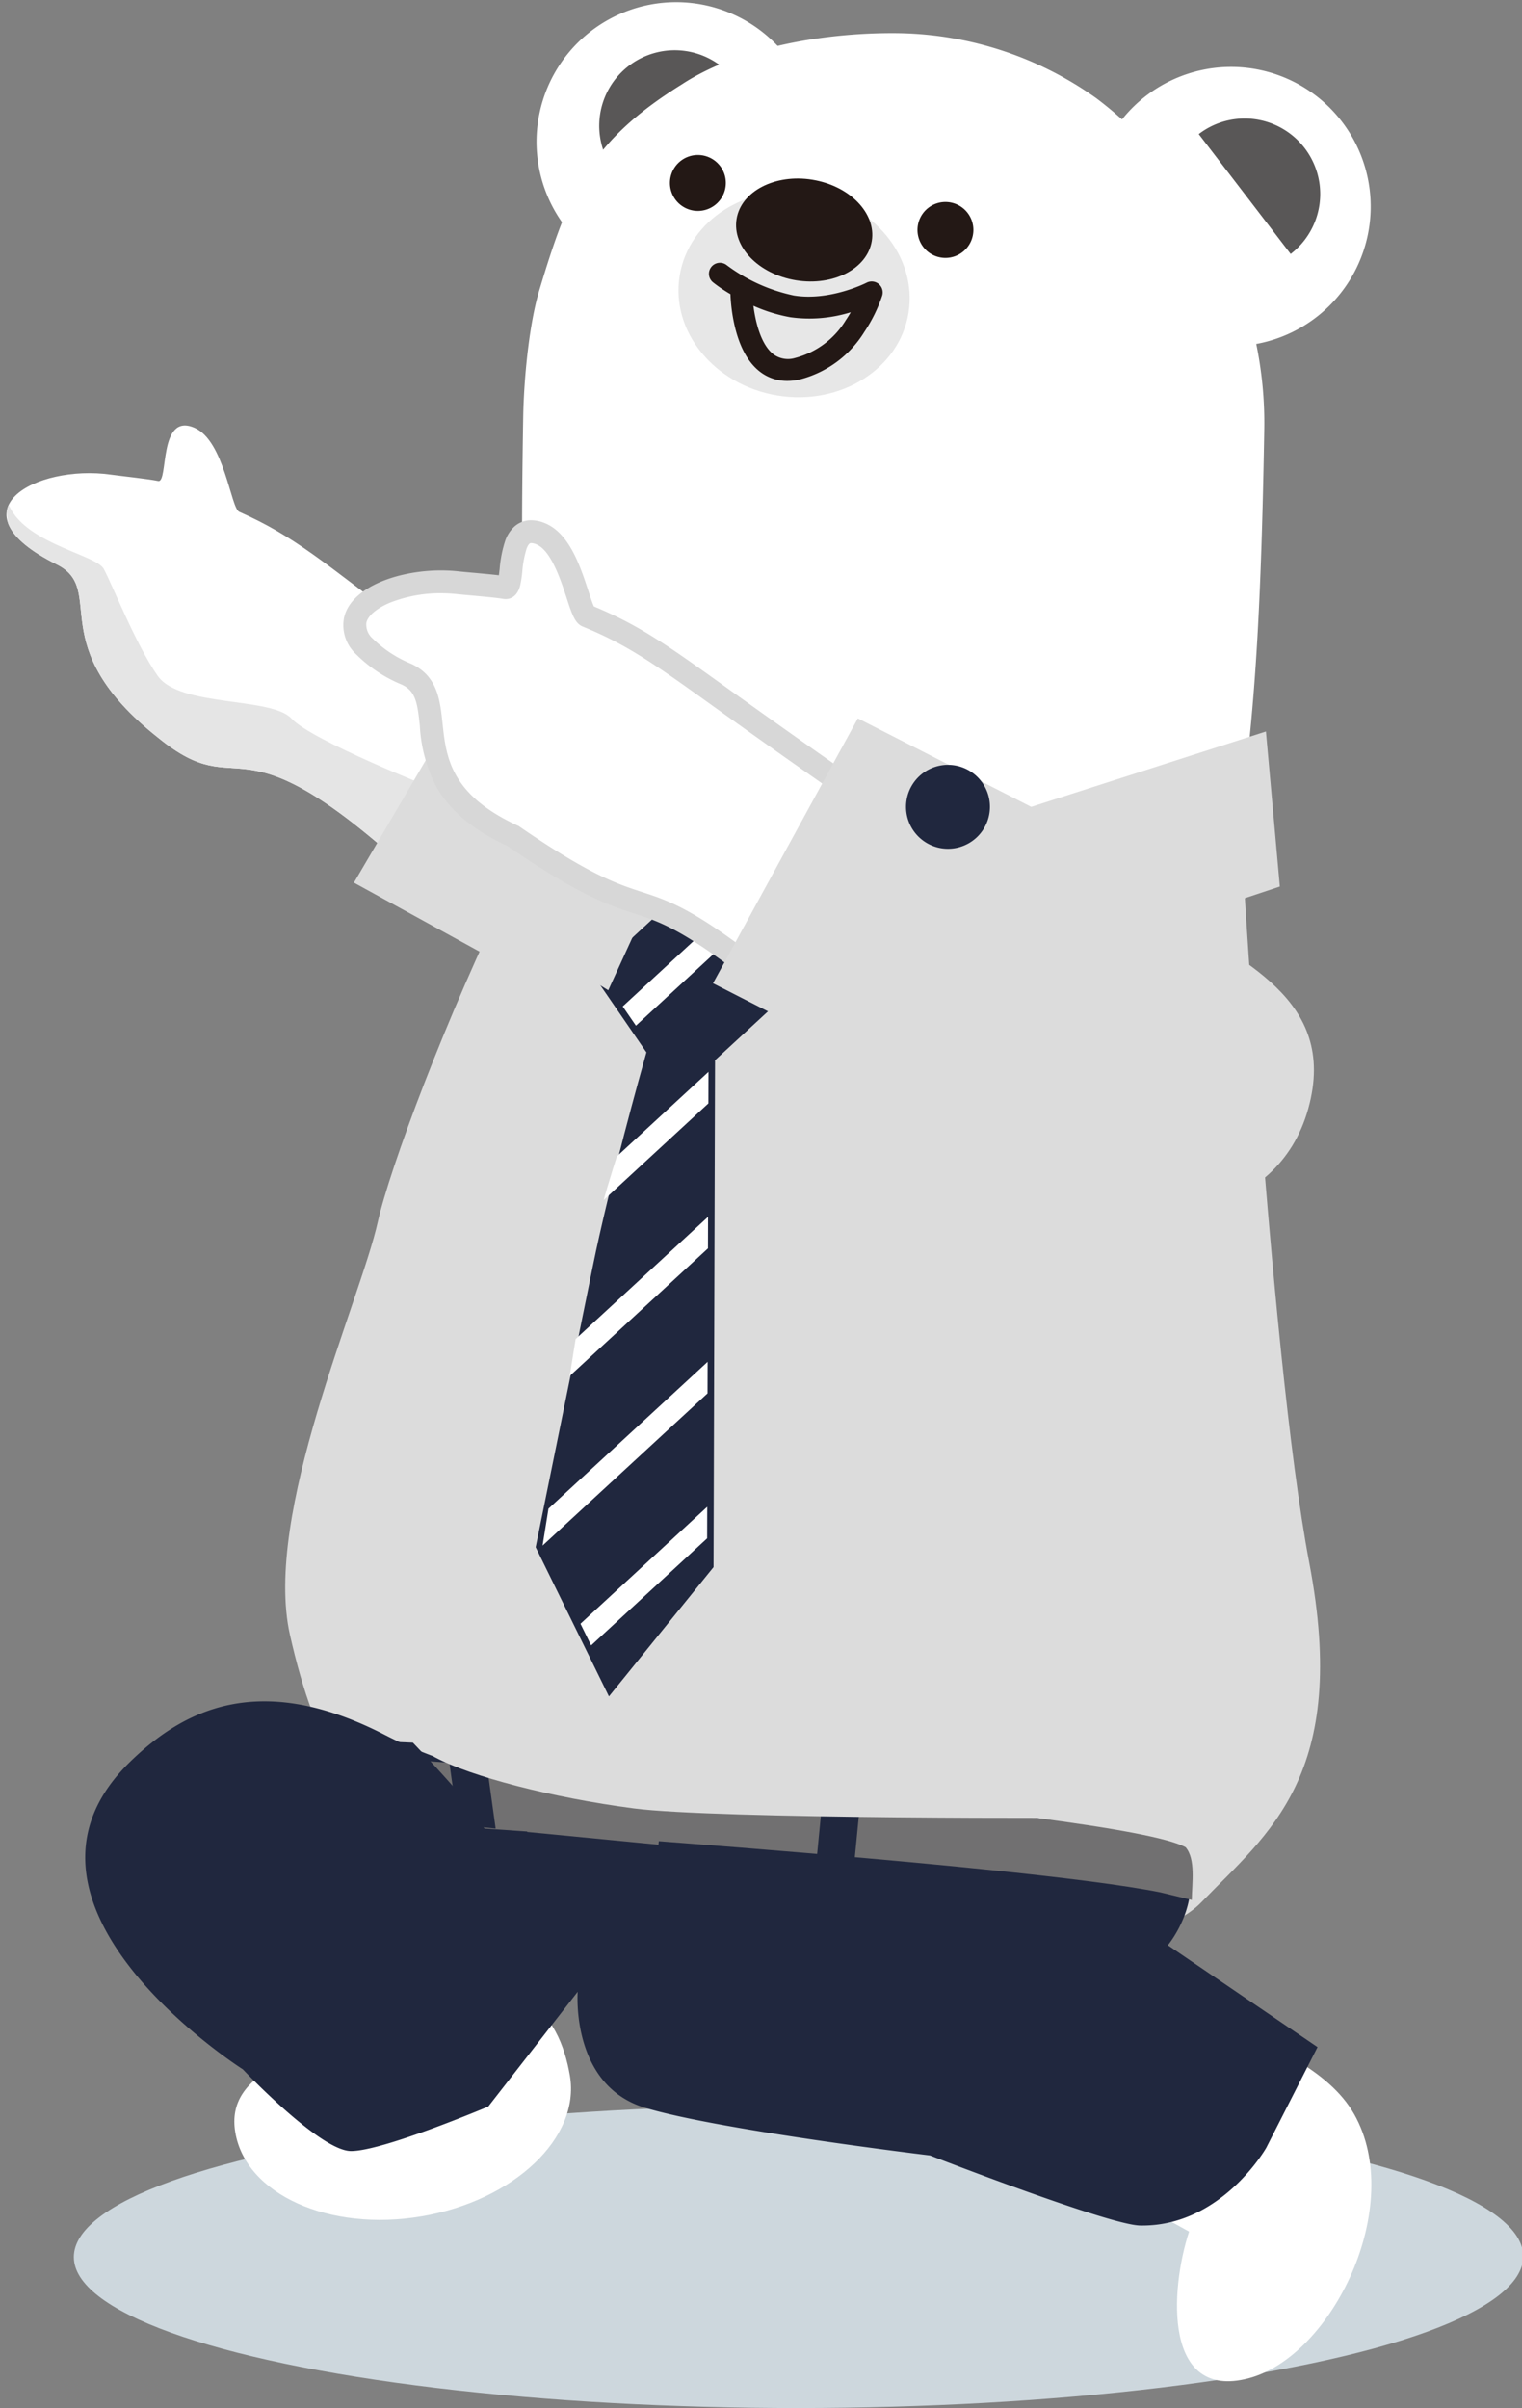 <svg xmlns="http://www.w3.org/2000/svg" xmlns:xlink="http://www.w3.org/1999/xlink" width="189.042" height="298.996" viewBox="0 0 189.042 298.996"><rect x="0" y="0" width="189.042" height="298.996" fill="#808080" stroke="none"/><defs><clipPath id="a"><path d="M68.226,87.263s-4.8-3.23-17.391-12.413C39.306,66.439,35.809,63.411,28.888,60.482c-1.05-.445-1.992-8.762-5.707-10.323-4.585-1.926-3.1,6.938-4.416,6.672-1.083-.219-4.713-.545-5.911-.692C3.573,55-7.085,60.99,6.347,67.4c6.4,3.055-1.784,10.065,12.994,21.327,10.891,8.54,8.967-3.981,31.827,16.349,5.434,4.832,17.058-17.817,17.058-17.817" transform="translate(0 2.69)" fill="#fff"/></clipPath><clipPath id="b"><path d="M71.309,114.382l6.646,9.326S71.481,141.5,70,151.86,65.213,185.4,65.213,185.4l8.714,17L85.69,187.348,84.8,124.36l8.284-7.907-9.694-13.606Z" transform="translate(-65.213 -102.847)" fill="none"/></clipPath></defs><g transform="matrix(1, 0.017, -0.017, 1, 1.893, -0.117)"><ellipse cx="90" cy="18.79" rx="90" ry="18.79" transform="translate(11.712 261.368) rotate(-1)" fill="#cdd7dd"/><path d="M68.226,87.263s-4.8-3.23-17.391-12.413C39.306,66.439,35.809,63.411,28.888,60.482c-1.05-.445-1.992-8.762-5.707-10.323-4.585-1.926-3.1,6.938-4.416,6.672-1.083-.219-4.713-.545-5.911-.692C3.573,55-7.085,60.99,6.347,67.4c6.4,3.055-1.784,10.065,12.994,21.327,10.891,8.54,8.967-3.981,31.827,16.349,5.434,4.832,17.058-17.817,17.058-17.817" transform="translate(0 2.69)" fill="#fff"/><g transform="translate(0)" clip-path="url(#a)"><path d="M53.881,97.214s-15.5-5.786-18.049-8.479-13.9-1.152-16.712-5.022-5.884-11.362-6.944-13.192S1.219,67.4-.033,61.883,3.583,87.4,3.583,87.4l36.841,28.654,13.65-7.808Z" transform="translate(0)" fill="#e5e5e5"/></g><path d="M94.732,22.259A17.337,17.337,0,1,1,83.024.716,17.338,17.338,0,0,1,94.732,22.259" transform="translate(4.259 -1.017)" fill="#fff"/><path d="M70.136,20.853A9.378,9.378,0,1,1,84.946,9.345L70.136,20.853" transform="translate(4.658 -0.709)" fill="#595757"/><path d="M107.715,2.25A43.465,43.465,0,0,1,132.19,9.912c9.142,6.635,16.881,17.6,19.66,27.369a48.552,48.552,0,0,1,1.888,13.346c0,26.059-.778,36.121-2.307,49.783-2.271,25.794,2.383,37.345,4.09,65,1.432,23.2,15.3,45.708-6.361,67.406-8.1,8.116-23.515,22.085-41.444,22.085s-38.1-11.1-46.023-19.381C26.559,198.808,45.34,150.911,64,100.41c-1.528-13.662-2.306-23.724-2.306-49.783,0-4.585.522-11.461,1.742-15.74,3.473-12.3,5.936-18.528,17.272-25.837,7.092-4.811,18.013-6.8,27.009-6.8" transform="translate(2.262 0.121)" fill="#fff"/><path d="M53.519,261.783c-11.439,2.14-21.876-2.34-23.311-10.007S38.286,242,48.671,236.839c16.292-8.1,21.529-.48,22.964,7.187s-6.677,15.617-18.116,17.758" transform="translate(1.621 12.583)" fill="#fff"/><path d="M60.277,113.784S80.651,127.9,82.942,130.958s16.881,2.569,20.765-8.122-.242-20.892-5.935-25.614S77.388,81.911,77.388,81.911Z" transform="translate(3.25 4.417)" fill="#dcdcdc"/><path d="M60.091,72.41l-18.417,32.65,23.251,12.254L83.34,84.66Z" transform="translate(2.247 3.904)" fill="#dcdcdc"/><path d="M74.4,80.615a5.21,5.21,0,1,0-1.89,7.125,5.212,5.212,0,0,0,1.89-7.125" transform="translate(3.488 4.207)" fill="#20273e"/><path d="M127.233,23.737A17.338,17.338,0,1,0,143.706,5.576a17.338,17.338,0,0,0-16.473,18.161" transform="translate(6.86 0.3)" fill="#fff"/><path d="M151.374,28.323a9.377,9.377,0,1,0-11.667-14.684l11.667,14.684" transform="translate(7.534 0.626)" fill="#595757"/><path d="M107.334,35.937c-1.009,6.957-8.207,11.67-16.074,10.529S77.831,38.761,78.84,31.8s8.2-11.671,16.073-10.53,13.429,7.705,12.42,14.662" transform="translate(4.245 1.138)" fill="#e7e7e7"/><path d="M92.076,44.1a5.471,5.471,0,0,1-3.358-1.11c-1.524-1.151-2.625-3.139-3.275-5.909a21.087,21.087,0,0,1-.519-3.63,18.283,18.283,0,0,1-2.187-1.427,1.366,1.366,0,0,1,1.676-2.158A21.222,21.222,0,0,0,92.8,33.486c4.493.652,8.964-1.722,9.008-1.746a1.366,1.366,0,0,1,1.962,1.577,18.8,18.8,0,0,1-2.143,4.541,13.289,13.289,0,0,1-7.876,6.025A6.967,6.967,0,0,1,92.076,44.1ZM87.8,34.848c.28,1.967,1,4.783,2.568,5.964a3.062,3.062,0,0,0,2.73.422,10.455,10.455,0,0,0,6.2-4.79c.221-.34.421-.676.6-1a17.306,17.306,0,0,1-7.481.747A19.917,19.917,0,0,1,87.8,34.848Z" transform="translate(4.507 1.669)" fill="#231815"/><path d="M84.443,20.468A3.471,3.471,0,1,1,80.973,17a3.47,3.47,0,0,1,3.471,3.471" transform="translate(4.179 0.916)" fill="#231815"/><path d="M112.739,24.576a3.471,3.471,0,1,1-3.471-3.471,3.47,3.47,0,0,1,3.471,3.471" transform="translate(6.722 2.12)" fill="#231815"/><path d="M102.266,27.168c-.5,3.456-4.677,5.711-9.327,5.037s-8.014-4.023-7.512-7.48,4.677-5.711,9.327-5.037,8.014,4.024,7.512,7.48" transform="translate(4.604 1.055)" fill="#231815"/><path d="M162.093,186.492c-5.473-26.264-10.445-95.984-10.445-95.984L91.23,100.719l-9.094,16.621.407-17.318L64.9,92.5s-.242.789-.676,2.171c-1.55-2.293-1.789,9.306-2.441,8.841-8.112,17.14-14.744,36.14-16.073,42.64-2.011,9.836-13.665,36.5-10.034,51.439s7.852,18.528,13.9,27.238c5.492,7.91,11.7,10.574,11.7,10.574H98.356c21.916,1.421,44.53.441,51.061-6.551,8.144-8.719,18.149-16.1,12.676-42.36" transform="translate(1.887 4.88)" fill="#dcdcdc"/><path d="M75.124,117.937,48.55,103.024l8.74-15.034,25.573,12.17Z" transform="translate(2.618 4.744)" fill="#dcdcdc"/><path d="M91.066,119.767,138.3,103.158l-2.056-19.215-50.907,17.3Z" transform="translate(20.599 4.334)" fill="#dcdcdc"/><path d="M115.526,247.074c6.971,4.456,13.956,7.8,28.713,15.651-2.291,7.432-2.758,20.989,7.656,18.095s19.2-21.79,12.593-33.019S134.125,236.77,136,221.05Z" transform="translate(6.229 11.919)" fill="#fff"/><path d="M55.092,206.494a55.445,55.445,0,0,1-6.2-2.6c-15.836-7.811-25.149-2.526-31.484,3.815-18.058,18.076,14.581,38.011,14.581,38.011s9.691,9.912,13.558,9.912,16.992-5.813,16.992-5.813L73.4,235.386s-.708,11.63,8.619,14.257,35.469,5.314,35.469,5.314,22.327,8.248,26.233,8.253c10.082.014,15.5-9.9,15.5-9.9l6.16-12.619-18.8-12.331s4.255-5.223,2.07-10.952-93.555-10.913-93.555-10.913" transform="translate(0.645 10.783)" fill="#20273e"/><path d="M73.928,202.4l11.763-15.055-.886-62.99,8.285-7.905L83.4,102.847,71.31,114.382l6.646,9.325s-4.187,15.645-6.3,27.034S65.214,185.4,65.214,185.4Z" transform="translate(3.517 5.546)" fill="#20273e"/><path d="M73.786,203.893l-9.414-18.37.05-.27s4.323-23.272,6.439-34.659c1.917-10.324,5.575-24.294,6.219-26.728l-6.831-9.585,13.263-12.659L94.15,116.554,85.615,124.7l.885,62.922Zm-7.73-18.615,8.013,15.636,10.812-13.838-.887-63.057,8.034-7.666-8.749-12.28L72.371,114.483l6.461,9.066-.1.367c-.042.156-4.2,15.746-6.289,26.973C70.463,161.556,66.544,182.652,66.056,185.278Z" transform="translate(3.517 5.546)" fill="#20273e"/><g transform="translate(68.729 108.393)"><g clip-path="url(#b)"><path d="M66.768,129.49,99.194,98.538l-1.682-2.359L65.083,127.13Z" transform="translate(-65.22 -103.207)" fill="#fff"/><path d="M64.958,148.524l32.426-30.951L95.7,115.212,63.273,146.161Z" transform="translate(-65.318 -102.18)" fill="#fff"/><path d="M63.148,167.557l32.426-30.952-1.682-2.36L61.463,165.194Z" transform="translate(-65.415 -101.154)" fill="#fff"/><path d="M61.339,186.588l32.426-30.949-1.682-2.36L59.653,184.225Z" transform="translate(-65.513 -100.128)" fill="#fff"/><path d="M59.528,205.626l32.426-30.954-1.682-2.36L57.843,203.262Z" transform="translate(-65.61 -99.101)" fill="#fff"/></g></g><path d="M72.894,116.953,52.56,104.817l8.355-15.206,19.75,9.578Z" transform="translate(2.834 4.832)" fill="#dcdcdc"/><path d="M110.216,97.636s-4.9-3.084-17.756-11.885C80.683,77.69,77.1,74.769,70.091,72.05c-1.063-.413-2.191-8.667-5.95-10.116-4.641-1.787-2.958,7-4.278,6.77-1.09-.187-4.728-.4-5.929-.514-9.311-.86-19.784,5.45-6.165,11.456,6.488,2.861-1.645,13.18,13.6,19.873,19.757,13.1,13.079,2.643,34.069,19.153,5.715,4.495,14.781-21.036,14.781-21.036" transform="translate(2.224 3.327)" fill="#fff"/><path d="M96.882,120.62h0a3.692,3.692,0,0,1-2.322-.834C83.331,110.955,80.212,110,76.6,108.884c-3.2-.985-6.826-2.1-15.917-8.117-4.323-1.917-7.272-4.306-9.012-7.3a18.562,18.562,0,0,1-2.124-7.453c-.355-2.881-.6-4.3-2.351-5.07a17.429,17.429,0,0,1-5.813-3.758,4.9,4.9,0,0,1-1.473-4.422c.831-3.942,6.949-6.07,12.284-6.07.629,0,1.258.029,1.869.085.372.035.994.08,1.715.133,1.122.082,2.345.172,3.267.264.031-.259.059-.547.083-.793a15.065,15.065,0,0,1,.638-3.528,4.316,4.316,0,0,1,1.069-1.727,3.107,3.107,0,0,1,2.172-.851,4.6,4.6,0,0,1,1.642.335c3.069,1.182,4.5,5.31,5.543,8.323.228.658.528,1.525.72,1.914,5.78,2.28,9.337,4.742,16.974,10.028q2.365,1.637,5.374,3.7c12.675,8.676,17.662,11.824,17.711,11.855l.96.6-.38,1.069c-.079.223-1.971,5.529-4.6,10.93a48.271,48.271,0,0,1-4.458,7.644C100.508,119.333,98.672,120.62,96.882,120.62ZM52.195,69.529a17.048,17.048,0,0,0-6.605,1.277c-1.635.718-2.721,1.669-2.9,2.542a2.276,2.276,0,0,0,.791,1.924A14.786,14.786,0,0,0,48.34,78.35c3.3,1.454,3.665,4.435,4.021,7.317.51,4.138,1.088,8.828,9.575,12.554l.112.049.1.067c8.823,5.849,12.256,6.905,15.285,7.837,3.882,1.194,7.235,2.226,18.877,11.383a.884.884,0,0,0,.571.227h0c.292,0,1.394-.2,3.344-2.8A45.546,45.546,0,0,0,104.4,107.8c1.882-3.867,3.406-7.769,4.089-9.585-2-1.292-7.215-4.71-16.833-11.294-2.016-1.38-3.806-2.619-5.386-3.712-7.583-5.248-11.043-7.643-16.695-9.837-.981-.381-1.366-1.492-2.064-3.509-.764-2.205-2.043-5.9-3.883-6.606a1.793,1.793,0,0,0-.623-.145c-.112,0-.32,0-.574.7a12.855,12.855,0,0,0-.484,2.842,14.528,14.528,0,0,1-.232,1.729c-.359,1.569-1.383,1.738-1.806,1.739a1.712,1.712,0,0,1-.289-.025c-.672-.115-2.625-.258-4.051-.363-.735-.054-1.37-.1-1.769-.137C53.278,69.553,52.737,69.529,52.195,69.529Z" transform="translate(2.224 3.327)" fill="#d7d7d7"/><path d="M104.137,123.483s20.484,12.058,26.808,17.1,22.807,3.333,26.4-10.558-9.329-18.133-16.566-23.6S119.56,93.984,119.56,93.984Z" transform="translate(5.556 4.961)" fill="#dcdcdc"/><path d="M101.605,83.031l-17.427,33.19,23.608,11.549,17.427-33.194Z" transform="translate(4.539 4.477)" fill="#dcdcdc"/><path d="M116.2,90.782a5.21,5.21,0,1,0-1.675,7.178,5.212,5.212,0,0,0,1.675-7.178" transform="translate(5.746 4.763)" fill="#20273e"/><path d="M143.554,221.465c-18.039-3.324-90.632-6.834-90.632-6.834l-3.584-8.072s88.689,4.737,97.234,9.253c1.272,1.461.869,4.348.869,6.525" transform="translate(2.661 11.138)" fill="#717071"/><rect width="10.08" height="16.382" transform="translate(67.432 226.436) rotate(-85.432)" fill="#717071"/><path d="M60.572,214.975,55.89,214.6l-1.343-8.611,4.683.374Z" transform="translate(2.941 11.107)" fill="#20273e"/><rect width="9.526" height="4.697" transform="matrix(0.08, -0.997, 0.997, 0.08, 103.429, 229.271)" fill="#20273e"/><path d="M50.906,204.572s5.019,5.052,7.449,8.067,5.357,11.889,15.5,9.314c5.073-1.289,20.607-6.394,45.757,2.132a105.227,105.227,0,0,0,20.281,4.169l-81.535,3.422-18.546-27.36Z" transform="translate(2.147 11.017)" fill="#20273e"/><path d="M55.8,217.346c4.5,2.318,14.592,4.778,24.805,5.941s56.683.268,60.093.1-25.71-11.44-35.351-11.746S51.295,215.029,55.8,217.346Z" transform="translate(0)" fill="#dcdcdc"/></g></svg>